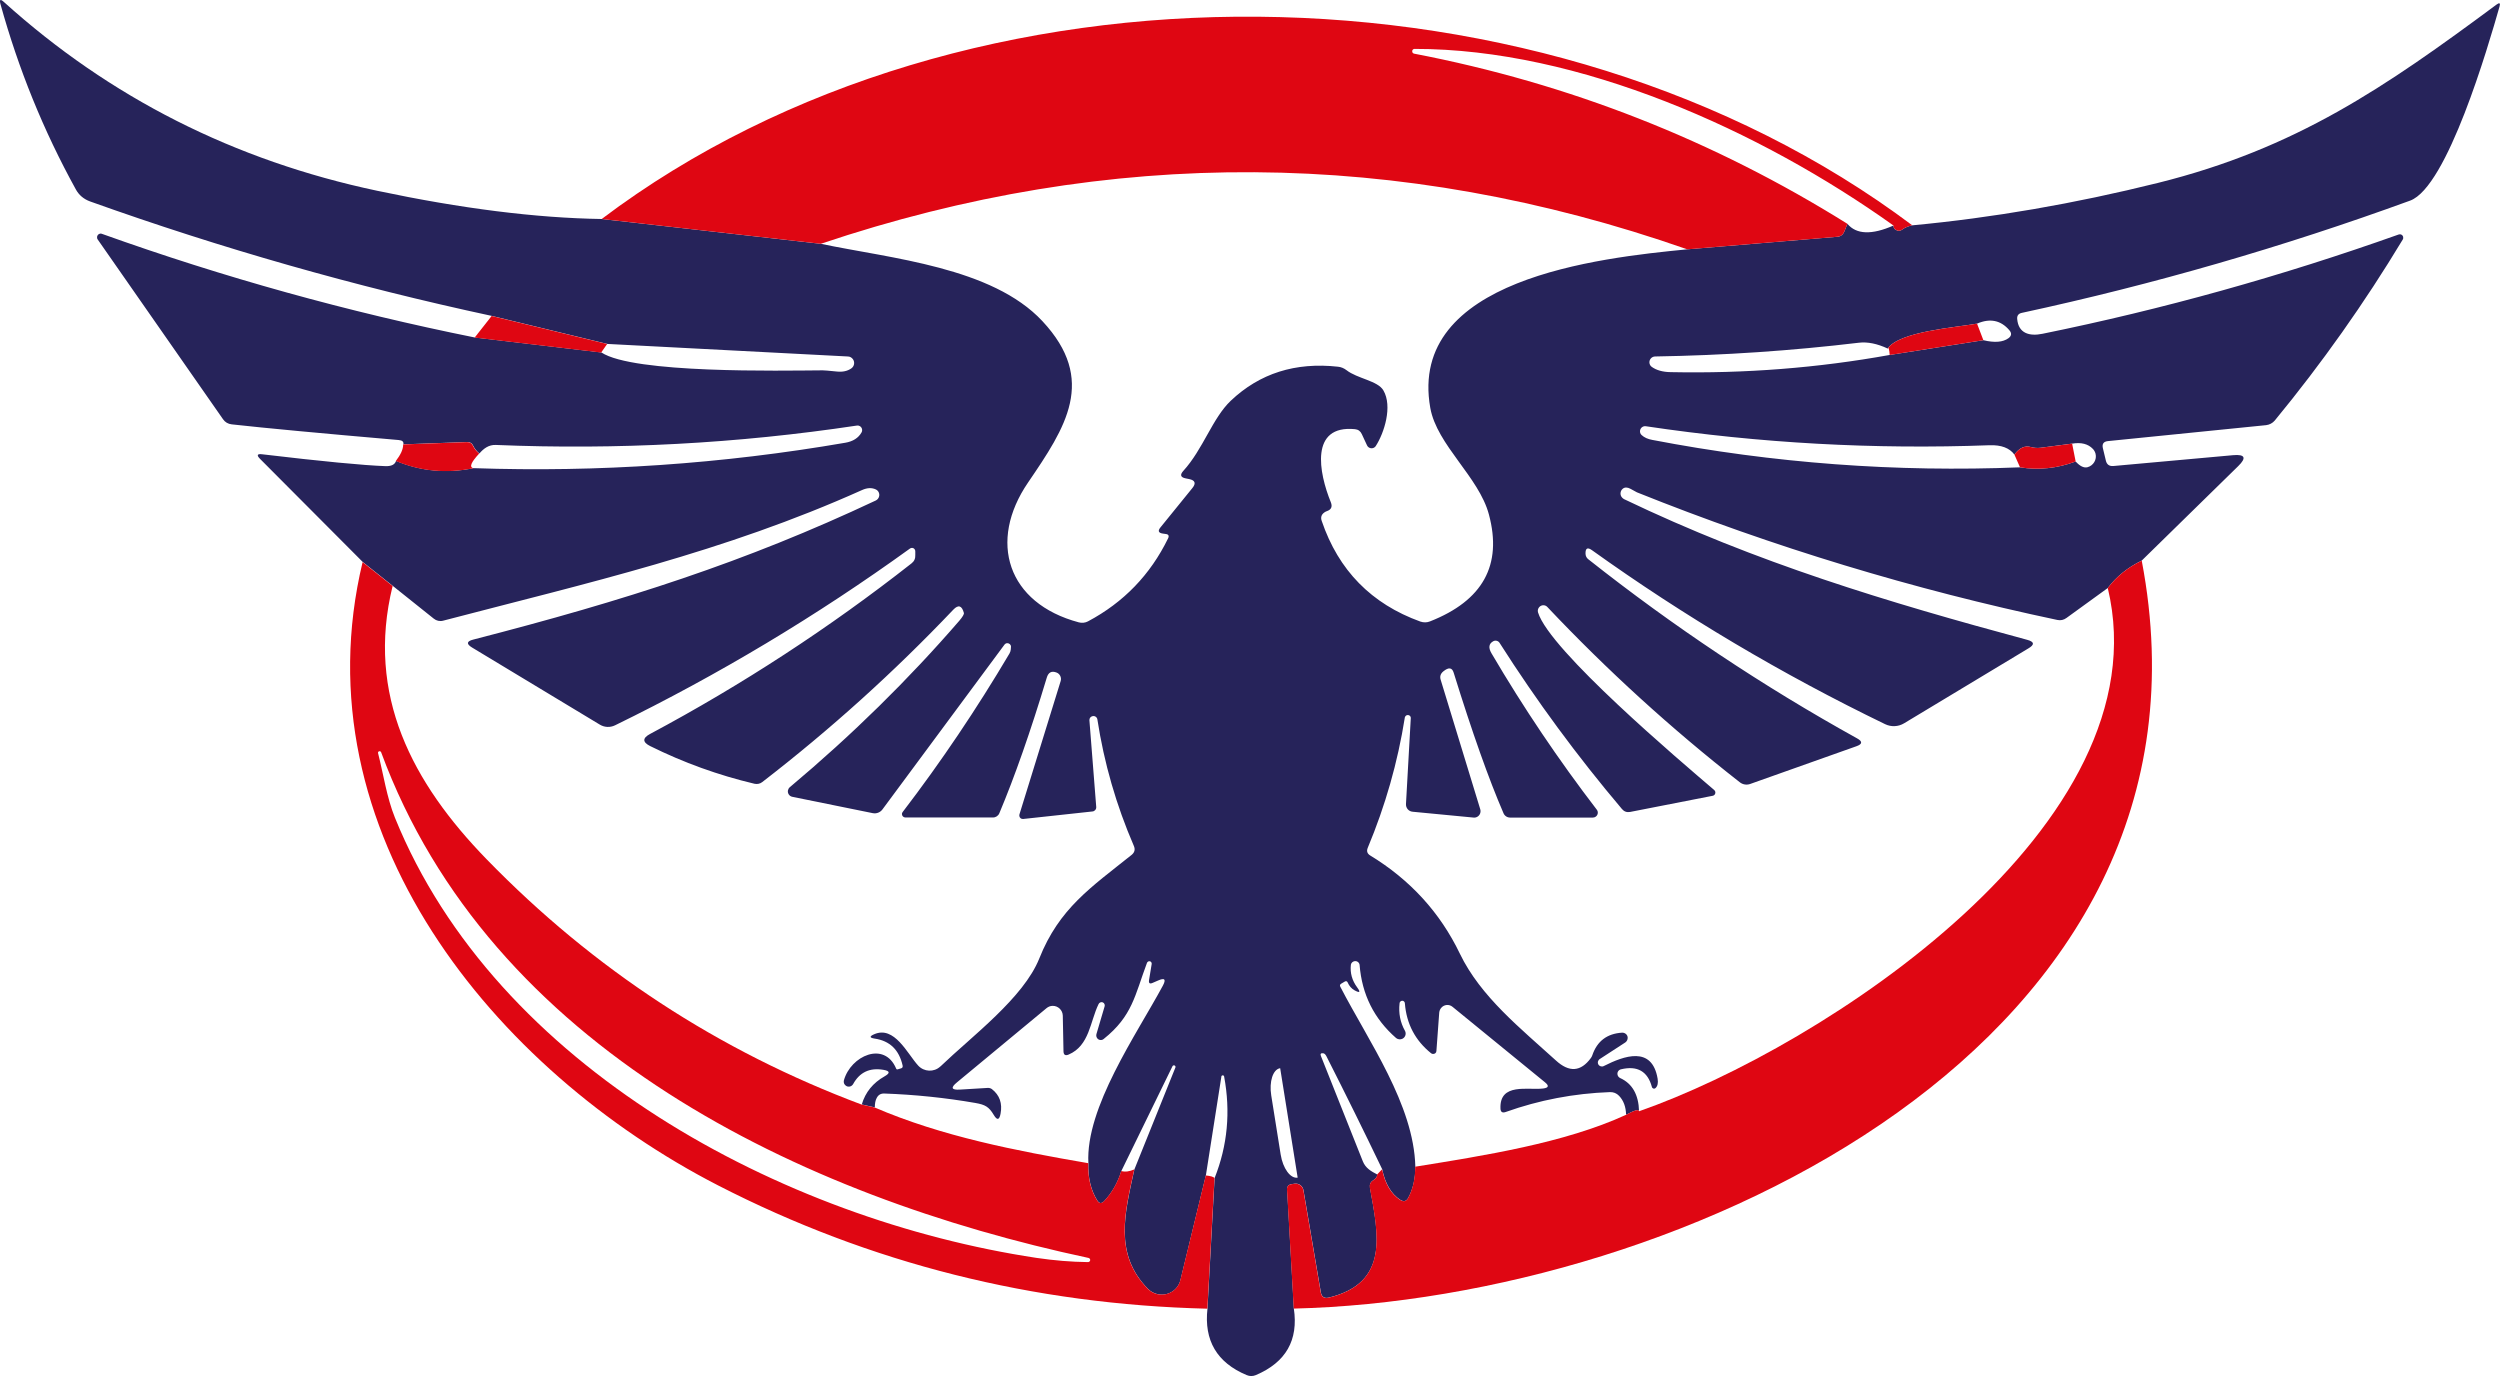 <?xml version="1.0" encoding="UTF-8"?>
<svg xmlns="http://www.w3.org/2000/svg" id="Camada_2" data-name="Camada 2" viewBox="0 0 248.97 137.05">
  <defs>
    <style>
      .cls-1 {
        fill: #26235a;
      }

      .cls-1, .cls-2 {
        stroke-width: 0px;
      }

      .cls-2 {
        fill: #df0612;
      }
    </style>
  </defs>
  <g id="Camada_1-2" data-name="Camada 1">
    <g>
      <path class="cls-1" d="m59.92,21.81l21.82,2.47c7,1.47,17.05,2.32,22.07,7.7,5.47,5.86,2.31,10.59-1.42,16.06-4.03,5.89-2.07,12.04,5.05,13.94.3.08.63.05.91-.1,3.55-1.89,6.21-4.64,7.98-8.27.12-.25.04-.4-.23-.43l-.28-.04c-.45-.06-.54-.27-.25-.62l3.18-3.92c.38-.47.27-.77-.32-.89-.12-.03-.24-.05-.35-.07-.51-.1-.59-.35-.24-.74,1.98-2.17,2.9-5.25,4.73-6.99,2.88-2.73,6.44-3.86,10.68-3.39.31.03.59.15.84.34,1.08.85,3.12,1.05,3.68,2.02.93,1.59.08,4.24-.76,5.54-.15.23-.46.29-.69.14-.08-.05-.14-.12-.18-.21l-.52-1.12c-.13-.29-.36-.46-.68-.49-4.51-.44-3.61,4.32-2.4,7.29.17.43.04.72-.39.87-.09.03-.17.07-.24.12-.31.21-.41.5-.28.86,1.67,4.92,4.95,8.26,9.82,10.02.33.11.65.11.97-.02,5.26-2.07,7.21-5.61,5.86-10.64-.99-3.74-5.18-6.92-5.84-10.62-2.27-12.83,16.72-14.93,25.59-15.79l14.95-1.25c.33-.03.56-.2.69-.51l.31-.78c.9,1.07,2.43,1.12,4.59.17,0,.19.06.32.17.39.25.18.49.18.73-.01.23-.17.55-.31.97-.4,8.01-.75,16.16-2.16,24.45-4.22,13.78-3.43,22.59-9.5,33.73-17.76.31-.23.41-.16.3.21-1.12,3.93-5.2,17.96-8.9,19.31-12.64,4.61-25.53,8.34-38.68,11.18-.33.07-.48.28-.45.61.12,1.43,1.22,1.74,2.52,1.47,11.99-2.44,23.81-5.74,35.48-9.89.18-.06.37.03.43.21.03.1.02.2-.03.29-3.81,6.32-8.06,12.33-12.75,18.03-.22.26-.53.42-.86.46l-15.77,1.59c-.42.05-.58.28-.49.69l.3,1.25c.09.39.34.57.74.54l11.94-1.08c1.18-.1,1.35.26.5,1.09l-9.61,9.41c-1.41.69-2.53,1.6-3.38,2.73l-4.11,2.98c-.27.2-.58.27-.91.2-14.33-3.03-28.28-7.26-41.87-12.71-.05-.02-.26-.14-.64-.35-.32-.17-.58-.17-.78,0-.26.22-.29.62-.06.87.06.07.13.12.2.16,13.2,6.33,26.17,10.24,40.15,14.01.71.19.75.48.12.85l-12.38,7.46c-.58.35-1.29.38-1.89.09-10.27-4.97-20.01-10.75-29.2-17.33-.44-.31-.65-.2-.64.34,0,.22.1.43.27.56,8.45,6.68,17.37,12.63,26.77,17.84.57.31.54.58-.07.79l-10.56,3.75c-.35.13-.75.07-1.05-.17-6.83-5.34-13.22-11.16-19.17-17.46-.21-.22-.56-.22-.78,0-.14.14-.2.35-.14.55,1.15,3.77,14.09,14.73,17.55,17.69.14.12.15.33.03.47-.05.05-.11.09-.18.1l-8.23,1.61c-.33.06-.6-.04-.81-.29-4.44-5.25-8.5-10.76-12.19-16.55-.13-.21-.41-.28-.63-.16-.44.24-.5.64-.18,1.19,3.2,5.45,6.7,10.64,10.49,15.58.17.21.13.52-.09.69-.09.07-.19.1-.3.1h-8.24c-.29,0-.55-.17-.66-.44-1.47-3.4-3.12-8.06-4.96-13.99-.16-.52-.5-.56-1.03-.13-.28.23-.37.51-.26.85l3.94,12.89c.1.34-.09.7-.43.8-.08.02-.16.03-.24.02l-6.06-.58c-.4-.03-.69-.37-.67-.77l.48-8.58c0-.17-.15-.29-.31-.28-.13,0-.24.1-.28.22-.71,4.49-1.95,8.82-3.7,13.01-.13.32-.05.57.24.75,3.99,2.43,6.97,5.69,8.94,9.79,2.06,4.28,6.1,7.48,9.56,10.63,1.32,1.21,2.48,1.13,3.48-.24.06-.08.11-.17.14-.26.48-1.43,1.48-2.18,2.99-2.27.29,0,.54.22.54.51,0,.18-.08.35-.23.46l-2.54,1.65c-.19.11-.26.36-.15.55.11.19.36.26.55.15,2-1.01,4.79-2.04,5.35,1.26.07.43,0,.74-.2.93-.09.09-.22.09-.31,0-.03-.03-.05-.06-.06-.1-.42-1.56-1.45-2.15-3.08-1.76-.25.06-.4.3-.34.55.03.14.13.26.26.32,1.21.55,1.84,1.66,1.88,3.31,0-.23-.44-.11-1.29.35-.02-.79-.25-1.42-.7-1.89-.25-.26-.55-.38-.91-.37-3.58.13-7.04.79-10.38,1.98-.33.12-.51,0-.52-.34-.11-2.61,2.76-1.81,4.25-2,.55-.07.61-.27.18-.62l-9.2-7.51c-.34-.29-.86-.24-1.14.11-.11.13-.17.29-.19.46l-.28,3.82c0,.18-.16.31-.34.3-.07,0-.13-.03-.19-.07-1.58-1.27-2.45-2.93-2.61-4.96,0-.15-.12-.27-.26-.27s-.27.12-.27.26c-.11.99.07,1.91.54,2.74.15.28.04.63-.24.78-.21.11-.46.08-.64-.06-2.2-1.92-3.41-4.35-3.64-7.29-.03-.24-.26-.41-.5-.37-.19.03-.34.17-.37.36-.09.81.12,1.56.62,2.24.37.5.29.6-.26.3-.3-.17-.53-.43-.69-.8-.04-.09-.14-.13-.22-.09,0,0-.01,0-.02,0l-.39.23c-.13.08-.16.18-.09.31,2.81,5.43,7.32,11.74,7.47,17.91,0,1.22-.24,2.25-.7,3.1-.19.36-.46.43-.81.2-.89-.58-1.49-1.59-1.79-3.04-1.77-3.69-3.62-7.44-5.56-11.26-.09-.17-.19-.27-.32-.29-.23-.03-.31.07-.22.28,1.39,3.49,2.78,6.99,4.17,10.48.27.68.83,1,1.43,1.31.03.21-.11.4-.4.59-.27.17-.37.42-.32.73.84,4.64,1.95,9.47-4.08,10.94-.46.11-.73-.06-.81-.53l-1.73-10.17c-.07-.41-.46-.7-.88-.64l-.29.04c-.33.05-.48.23-.46.56l.67,11.83c.47,3.15-.79,5.36-3.78,6.63-.31.13-.61.13-.92,0-2.96-1.24-4.26-3.45-3.9-6.62l.71-13c1.29-3.25,1.6-6.61.95-10.1,0-.08-.07-.14-.15-.13s-.14.07-.13.15l-1.54,9.82-2.53,10.41c-.25,1.03-1.29,1.66-2.32,1.4-.34-.08-.66-.26-.91-.51-3.45-3.5-2.27-7.67-1.36-11.9l4.09-10.16c.03-.08-.02-.17-.1-.2-.07-.02-.15,0-.19.07l-5.1,10.45c-.35,1.14-.91,2.14-1.7,2.99-.27.28-.5.26-.7-.07-.63-1.01-.93-2.25-.88-3.7-.3-5.53,4.79-12.81,7.41-17.67.35-.65.19-.82-.48-.52l-.53.23c-.29.13-.41.04-.36-.28l.26-1.58c.03-.13-.05-.26-.17-.29-.13-.03-.26.05-.3.17-1.2,3.21-1.44,5.28-4.31,7.57-.19.16-.48.13-.63-.06-.1-.12-.13-.28-.09-.43l.81-2.74c.06-.17-.02-.35-.18-.42-.17-.06-.35.02-.42.18h0c-.84,1.72-.9,4.14-2.98,5.02-.33.14-.5.03-.51-.32l-.07-3.55c-.01-.55-.47-.99-1.01-.98-.23,0-.44.09-.61.23l-8.92,7.39c-.65.53-.55.77.28.72l2.81-.17c.14,0,.28.04.39.12.77.6,1.06,1.42.86,2.46-.12.63-.34.67-.67.12-.49-.83-.87-1.03-1.84-1.2-3-.52-6.02-.83-9.07-.94-.34-.01-.59.13-.75.44-.13.23-.19.55-.19.94l-1.3-.29c.36-1.22,1.12-2.15,2.27-2.8.58-.33.54-.54-.12-.65-1.36-.23-2.36.24-3.01,1.42-.14.24-.44.33-.68.19-.2-.11-.3-.34-.24-.56.68-2.45,4.03-3.95,5.2-1.18.03.08.09.11.17.08.09-.03.19-.06.3-.09.15-.03.21-.13.18-.28-.35-1.57-1.28-2.47-2.79-2.69-.51-.08-.53-.22-.05-.43,2.02-.89,3.3,1.93,4.39,3.12.58.63,1.57.68,2.2.09,0,0,.02-.02.03-.02,3.11-2.99,8.26-6.81,9.83-10.74,1.99-5,5.15-7.08,9.2-10.32.29-.24.37-.53.22-.88-1.75-4.05-2.97-8.26-3.64-12.63-.05-.22-.26-.35-.48-.3-.19.04-.32.21-.31.4l.68,8.64c.02.23-.15.43-.37.45l-6.91.75c-.19.02-.36-.12-.38-.31,0-.05,0-.09.01-.14l4.11-13.29c.1-.34-.07-.71-.4-.84-.5-.2-.83-.03-.99.52-1.61,5.35-3.19,9.85-4.72,13.49-.11.26-.36.42-.63.42h-8.73c-.19,0-.34-.16-.34-.34,0-.07.02-.14.07-.2,3.85-5.03,7.39-10.3,10.64-15.79.07-.13.12-.26.13-.4.01-.11.02-.2.02-.28,0-.2-.17-.35-.37-.35-.11,0-.21.06-.28.15l-12.16,16.42c-.22.29-.59.43-.95.36l-8.02-1.63c-.3-.06-.49-.35-.43-.65.03-.12.09-.23.19-.31,6.21-5.21,11.83-10.74,16.88-16.58.33-.39.48-.65.45-.77-.2-.74-.55-.85-1.05-.33-5.9,6.21-12.25,11.94-19.04,17.18-.22.17-.5.22-.77.16-3.59-.85-7.05-2.1-10.38-3.75-.78-.39-.78-.8-.01-1.21,9.17-4.9,17.85-10.56,26.04-16.99.27-.21.39-.49.37-.84,0-.11,0-.23,0-.35.01-.18-.13-.34-.31-.35-.08,0-.15.02-.21.06-9.29,6.71-19.08,12.58-29.38,17.61-.49.24-1.06.21-1.52-.07l-12.71-7.67c-.6-.36-.56-.63.12-.8,15.18-3.91,27.06-7.72,40.08-13.85.3-.15.43-.51.29-.81-.06-.13-.16-.23-.29-.29-.4-.19-.86-.17-1.37.06-13.79,6.19-27.23,9.22-41.72,13.01-.33.09-.67.01-.93-.2l-4.08-3.26-2.99-2.38-10.23-10.27c-.37-.37-.29-.53.22-.46,5.98.71,10.07,1.1,12.26,1.18.59.02.94-.15,1.06-.52,2.47,1.03,5.05,1.27,7.72.72,12.43.43,24.77-.42,37.02-2.53.77-.13,1.31-.48,1.62-1.03.12-.22.05-.5-.18-.63-.09-.05-.19-.07-.29-.05-11.89,1.79-23.88,2.43-35.95,1.93-.71-.03-1.22.36-1.64.85-.27-.23-.47-.47-.6-.74-.12-.28-.33-.41-.64-.4l-6.33.23c.05-.26-.11-.4-.47-.43-7.75-.67-13.29-1.19-16.62-1.56-.37-.04-.66-.21-.87-.51l-12.48-17.9c-.12-.17-.08-.4.09-.52.1-.07.23-.09.34-.04,12.09,4.33,24.47,7.77,37.13,10.32l12.6,1.49c3.19,2.11,17.8,1.81,22.04,1.78.11,0,.59.03,1.42.12.58.06,1.06-.05,1.44-.32.29-.21.36-.61.15-.91-.12-.16-.3-.27-.5-.27l-23.96-1.25-11.5-2.79c-13.63-2.93-26.96-6.73-40.01-11.4-.63-.23-1.11-.63-1.42-1.2C4.32,13,1.83,6.85.05.42-.08-.05.03-.13.39.2c10.55,9.52,22.95,15.79,37.18,18.8,8.36,1.77,15.81,2.71,22.35,2.81Zm136.97,10.42c-2.1.38-7.73.77-8.9,2.48-1.05-.49-2.01-.68-2.86-.58-6.71.8-13.47,1.26-20.29,1.37-.32,0-.58.26-.58.58,0,.18.09.36.24.46.46.33,1.09.51,1.88.52,7.39.15,14.66-.42,21.81-1.71l9.33-1.47c1.12.27,1.95.2,2.5-.2.31-.23.34-.5.09-.79-.85-1-1.93-1.22-3.22-.66Zm4.28,14.31c1.83.3,3.68.11,5.54-.58.43.47.82.66,1.18.57.59-.16.95-.76.8-1.35-.05-.18-.14-.35-.27-.48-.47-.49-1.15-.67-2.06-.52l-3.13.41c-.33.04-.65.02-.97-.07-.61-.17-1.16.08-1.65.75-.49-.66-1.31-.97-2.48-.93-11.49.43-22.89-.2-34.21-1.89-.28-.05-.54.14-.59.42-.03.17.03.35.16.46.26.24.61.4,1.06.48,12.06,2.32,24.27,3.23,36.62,2.73Zm-71.94,70.73l-1.74-10.89s0,0,0,0h-.01c-.71.12-1.1,1.33-.88,2.71l.94,5.89c.22,1.38.97,2.41,1.68,2.3h0s.01,0,.01,0h0Z"></path>
      <path class="cls-2" d="m190.44,22.44c-.42.09-.74.23-.97.4-.24.19-.48.19-.73.01-.11-.07-.17-.2-.17-.39-13.23-9.45-31.33-17.61-47.72-17.59-.13.01-.23.13-.21.26,0,.1.08.18.17.21,15.45,2.97,29.84,8.62,43.17,16.95l-.31.78c-.13.31-.36.48-.69.51l-14.95,1.25c-28.71-10.05-57.48-10.24-86.29-.55l-21.82-2.47c36.44-27.49,94.45-26.44,130.52.63Z"></path>
      <path class="cls-2" d="m48.96,31.47l11.5,2.79-.59.85-12.6-1.49,1.69-2.15Z"></path>
      <path class="cls-2" d="m196.89,32.23l.63,1.65-9.33,1.47c-.04-.58-.11-.79-.2-.64,1.17-1.71,6.8-2.1,8.9-2.48Z"></path>
      <path class="cls-2" d="m47.72,45.17c-.81.87-1.01,1.35-.58,1.46-2.67.55-5.25.31-7.72-.72.5-.65.74-1.2.73-1.65l6.33-.23c.31-.01.52.12.64.4.13.27.33.51.6.74Z"></path>
      <path class="cls-2" d="m206.36,44.18l.35,1.78c-1.86.69-3.71.88-5.54.58l-.56-1.27c.49-.67,1.04-.92,1.65-.75.32.09.64.11.97.07l3.13-.41Z"></path>
      <path class="cls-2" d="m39.1,58.36c-2.67,10.86,1.96,19.6,9.36,27.21,10.65,10.95,23.09,19.09,37.34,24.43l1.3.29c6.69,2.88,14.07,4.31,21.28,5.55-.05,1.45.25,2.69.88,3.7.2.33.43.35.7.07.79-.85,1.35-1.85,1.7-2.99.39.11.82.05,1.3-.16-.91,4.23-2.09,8.4,1.36,11.9.75.75,1.96.76,2.72.02.25-.25.43-.56.51-.91l2.53-10.41c.5.05.79.14.87.27l-.71,13c-17.35-.42-33.59-4.51-48.71-12.27-22.29-11.45-41.86-35.25-35.42-62.08l2.99,2.38Zm69.28,66.91c-28.65-6.11-59.55-20.88-70.43-50.37-.04-.08-.14-.11-.22-.07-.06.03-.1.1-.08.17.53,2.09.87,4.43,1.68,6.43,10.08,24.86,38.65,40.03,63.89,43.84,1.76.26,3.46.4,5.11.42.12.01.22-.07.24-.18s-.07-.22-.18-.24h0Z"></path>
      <path class="cls-2" d="m213.29,55.83c9.21,48.21-45.97,73.58-84.45,74.49l-.67-11.83c-.02-.33.13-.51.46-.56l.29-.04c.42-.06.81.23.88.64l1.73,10.17c.08.47.35.64.81.53,6.03-1.47,4.92-6.3,4.08-10.94-.05-.31.05-.56.32-.73.29-.19.43-.38.4-.59l.5-.52c.3,1.45.9,2.46,1.79,3.04.35.23.62.16.81-.2.46-.85.69-1.88.7-3.1,6.81-1.1,14.88-2.35,21-5.17.85-.46,1.28-.58,1.29-.35,18.31-6.4,52.32-28.51,46.68-52.11.85-1.13,1.97-2.04,3.38-2.73Z"></path>
    </g>
  </g>
</svg>
